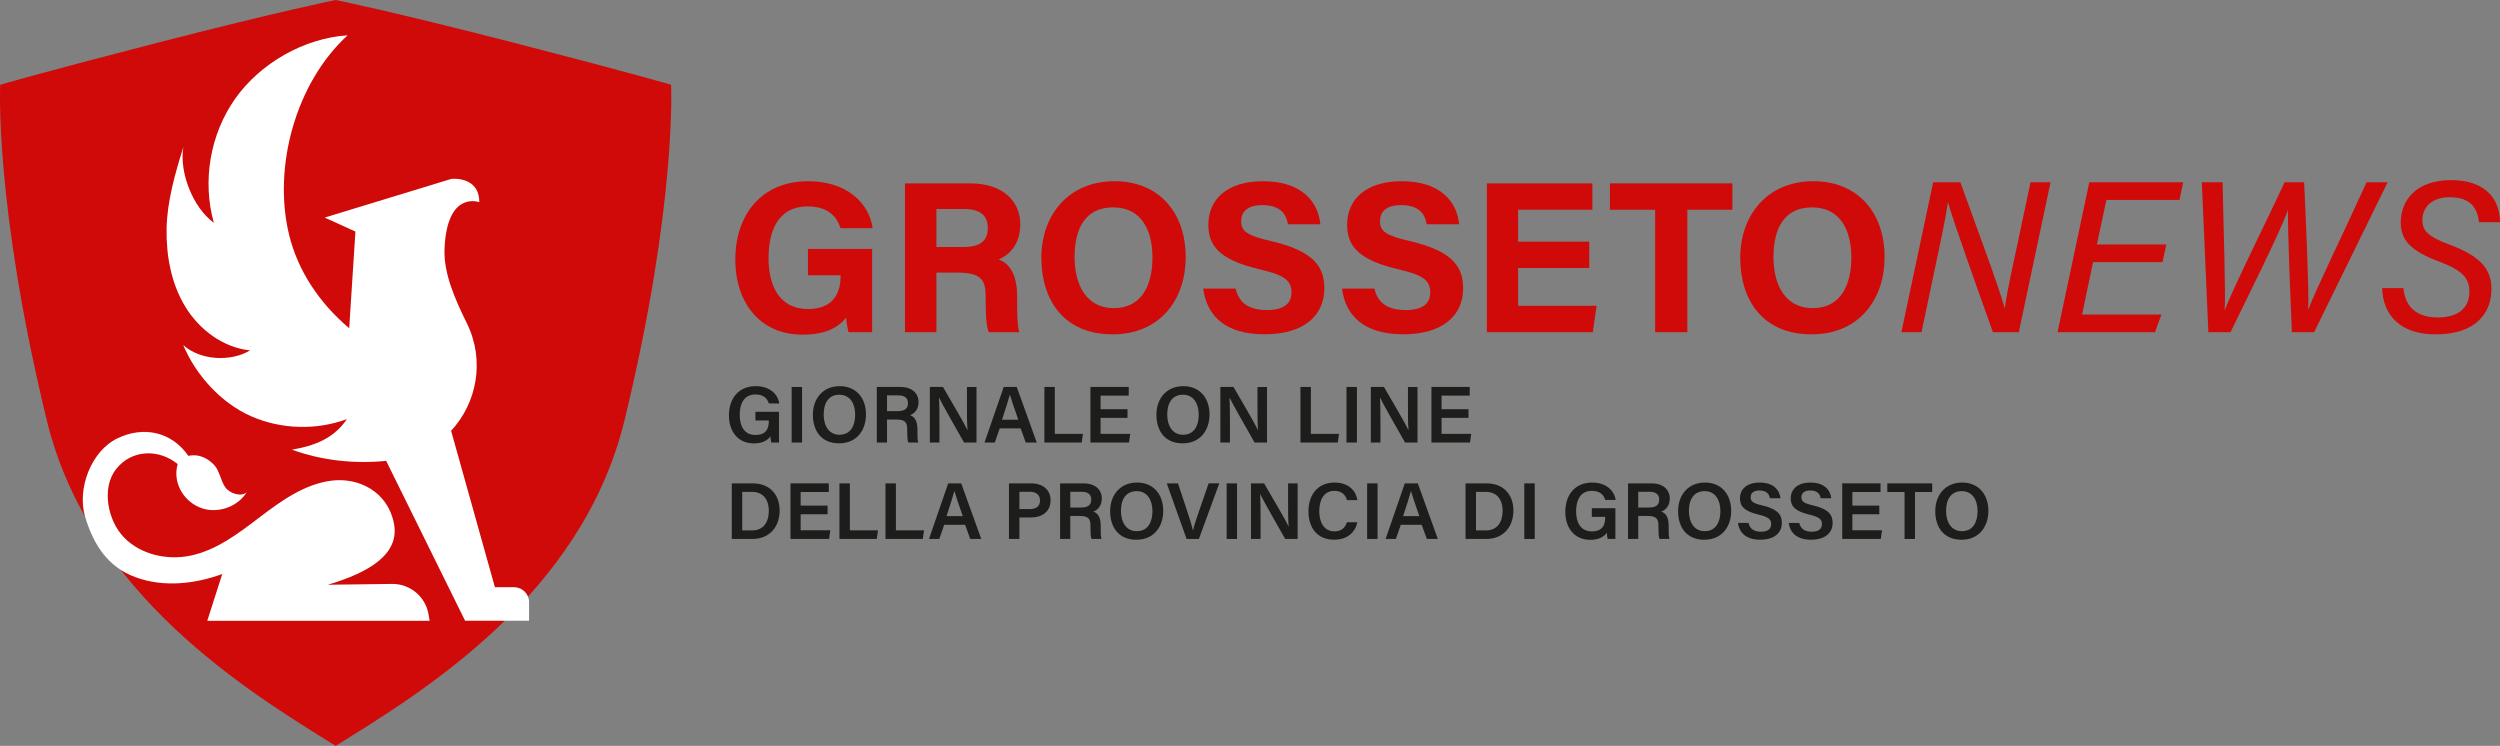 <?xml version="1.0" encoding="UTF-8"?>
<svg id="Livello_2" data-name="Livello 2" xmlns="http://www.w3.org/2000/svg" viewBox="0 0 1850.06 551.95">
  <rect x="0" y="0" width="1850.06" height="551.95" fill="#808080" stroke="none"/>
  <defs>
    <style>
      .cls-1 {
        fill: #d00909;
      }

      .cls-2 {
        fill: #fff;
      }

      .cls-3 {
        fill: #1d1d1b;
      }
    </style>
  </defs>
  <g id="Livello_1-2" data-name="Livello 1">
    <g>
      <g>
        <g>
          <path class="cls-1" d="M645.4,245.82h-17.45c-.92-3.39-1.52-7.17-1.82-10.86-6.1,8.23-16.86,12.7-32.16,12.7-31.97,0-49.82-24.16-49.82-55.52,0-33.1,19.26-58.04,53.97-58.04,28.34,0,45.01,15.99,47.68,34.77h-23.81c-2.26-7.38-8.08-16.1-24.19-16.1-22.61,0-29.06,18.91-29.06,38.32s7.38,37.61,29.21,37.61c20.36,0,24.11-14.13,24.11-23.98v-1h-24.15v-19.52h47.5v61.61Z"/>
          <path class="cls-1" d="M692.97,201.75v44.08h-23.27v-110.12h48.39c24.01,0,36.94,13.23,36.94,30.23,0,14.78-8.04,22.78-16,26.05,5.45,2.01,13.68,7.69,13.68,27.4v5.44c0,7.41.06,15.84,1.58,20.99h-22.57c-1.94-4.79-2.3-13.03-2.3-24.73v-1.61c0-12.04-3.04-17.74-20.79-17.74h-15.66ZM692.97,182.79h19.96c13.04,0,18.06-4.96,18.06-14.17s-5.85-13.97-17.5-13.97h-20.53v28.14Z"/>
          <path class="cls-1" d="M877.45,190.38c0,30.65-18.4,57.04-54.17,57.04s-52.65-25.12-52.65-56.66,19.98-56.66,54.19-56.66c32.21,0,52.63,22.57,52.63,56.28ZM795.22,190.28c0,21.5,9.44,37.76,28.96,37.76,21.18,0,28.68-17.73,28.68-37.36,0-20.83-8.53-37.21-29.06-37.21s-28.57,15.36-28.57,36.8Z"/>
          <path class="cls-1" d="M914.39,213.54c2.51,11.06,10.45,15.91,23.19,15.91s18.15-5.02,18.15-13.08c0-8.96-5.31-12.85-24.14-17.23-29.97-7.04-37.38-17.94-37.38-32.8,0-19.19,14.36-32.23,40.43-32.23,29.24,0,40.89,15.72,42.46,31.83h-23.99c-1.15-6.78-4.9-14.14-19.09-14.14-9.66,0-15.5,3.99-15.5,11.81s4.68,10.76,22.47,14.89c32.03,7.54,39.05,19.46,39.05,34.99,0,20.11-15.21,33.9-44.32,33.9s-42.67-13.76-45.31-33.84h23.99Z"/>
          <path class="cls-1" d="M1017.09,213.54c2.51,11.06,10.45,15.91,23.19,15.91s18.15-5.02,18.15-13.08c0-8.96-5.31-12.85-24.14-17.23-29.97-7.04-37.38-17.94-37.38-32.8,0-19.19,14.36-32.23,40.43-32.23,29.24,0,40.89,15.72,42.46,31.83h-23.99c-1.15-6.78-4.9-14.14-19.09-14.14-9.66,0-15.5,3.99-15.5,11.81s4.68,10.76,22.47,14.89c32.03,7.54,39.05,19.46,39.05,34.99,0,20.11-15.21,33.9-44.32,33.9s-42.67-13.76-45.31-33.84h23.99Z"/>
          <path class="cls-1" d="M1176.09,198.33h-52.66v27.98h58.09l-2.82,19.52h-78.38v-110.12h78.09v19.52h-54.98v23.6h52.66v19.52Z"/>
          <path class="cls-1" d="M1224.85,155.22h-33.46v-19.52h90.63v19.52h-33.34v90.61h-23.83v-90.61Z"/>
          <path class="cls-1" d="M1394.64,190.38c0,30.65-18.4,57.04-54.17,57.04s-52.65-25.12-52.65-56.66,19.98-56.66,54.19-56.66c32.21,0,52.63,22.57,52.63,56.28ZM1312.41,190.28c0,21.5,9.44,37.76,28.96,37.76,21.18,0,28.68-17.73,28.68-37.36,0-20.83-8.53-37.21-29.06-37.21s-28.57,15.36-28.57,36.8Z"/>
          <path class="cls-1" d="M1407.08,245.82l23.49-110.94h20.14c9.18,25.63,29.83,80.77,32.7,93.04h.23c1.77-13.33,6.27-32.9,10.11-51.04l8.89-42h14.82l-23.49,110.94h-19.15c-8.5-23.79-29.94-83.58-33.11-95.78h-.23c-2.16,14.26-6.21,32.73-10.46,52.72l-9.05,43.06h-14.9Z"/>
          <path class="cls-1" d="M1600.29,194h-51.39l-8.1,38.74h58.71l-4.76,13.08h-72.11l23.49-110.94h69.48l-2.74,13.08h-54.08l-7.06,32.95h51.39l-2.83,13.08Z"/>
          <path class="cls-1" d="M1634.25,245.82l-4.85-110.94h15.39c.58,32.51,2.41,83.7,1.51,94.69h.16c4.3-12.76,31.61-67.39,44.19-94.69h14.46c1.13,24.12,3.75,80.8,3.03,94.02h.16c4.79-13.24,26.88-58.33,43.03-94.02h15.58l-54.41,110.94h-16.48c-.93-23.96-3.22-75.18-2.8-90.16h-.16c-6.16,17.18-30.74,65.93-42.42,90.16h-16.39Z"/>
          <path class="cls-1" d="M1778.62,213.21c1.23,14.23,10.05,21.71,25.46,21.71,14.13,0,23.34-6.27,23.34-19.11,0-9.8-5-15.7-22.38-22.25-20.92-7.75-28.43-15.8-28.43-28.98,0-16.48,11.65-31.29,37.19-31.29s36.14,13.98,36.27,31.16h-15.59c-1.1-10.47-6.11-18.51-21.72-18.51-13.1,0-20.14,7.45-20.14,16.89,0,7.41,3.51,12.04,19.71,18.06,22.81,8.45,31.41,17.93,31.41,32.85,0,17.4-10.98,33.69-41.34,33.69-25.95,0-38.97-14.07-39.53-34.21h15.77Z"/>
        </g>
        <g>
          <path class="cls-3" d="M576.48,327.48h-5.72c-.32-1.1-.52-2.66-.62-4.58-2.11,3.02-5.97,5.22-12.27,5.22-11.91,0-18.45-9.01-18.45-20.72,0-12.34,7.04-21.64,19.81-21.64,10.23,0,16.38,5.7,17.44,12.83h-7.71c-1.03-3.39-3.59-6.69-9.85-6.69-8.82,0-11.7,7.25-11.7,15.15s3.12,14.84,11.66,14.84,9.86-5.57,9.86-10.37v-.39h-9.9v-6.39h17.45v22.73Z"/>
          <path class="cls-3" d="M593.55,286.36v41.12h-7.71v-41.12h7.71Z"/>
          <path class="cls-3" d="M640.85,306.75c0,11.4-6.69,21.33-19.91,21.33s-19.39-9.37-19.39-21.16,7.27-21.16,19.93-21.16c11.88,0,19.37,8.52,19.37,20.98ZM609.54,306.74c0,8.32,3.88,14.99,11.7,14.99,8.47,0,11.61-7.05,11.61-14.88s-3.57-14.74-11.7-14.74-11.61,6.36-11.61,14.63Z"/>
          <path class="cls-3" d="M656.42,310.45v17.03h-7.56v-41.12h17.38c8.79,0,13.51,4.82,13.51,11.19,0,5.46-3.03,8.53-6.33,9.71,2.49.8,5.51,3.06,5.51,10.34v1.94c0,2.79-.03,6.09.58,7.94h-7.36c-.73-1.78-.8-4.91-.8-9.1v-.7c0-4.96-1.31-7.23-8.2-7.23h-6.73ZM656.42,304.23h7.96c5.35,0,7.54-2.03,7.54-5.87s-2.41-5.78-7.19-5.78h-8.31v11.65Z"/>
          <path class="cls-3" d="M688.1,327.48v-41.12h9.72c5.4,9.36,16.03,27.32,18.07,31.8h.1c-.44-4.63-.42-11.55-.42-18.28v-13.51h7.06v41.12h-9.19c-4.77-8.34-16.27-28.46-18.49-33.16h-.1c.3,3.97.36,11.91.36,19.3v13.86h-7.11Z"/>
          <path class="cls-3" d="M739.8,317.01l-3.62,10.47h-7.61l14.2-41.12h9.64l14.81,41.12h-8.14l-3.79-10.47h-15.5ZM753.56,310.62c-3.26-9.41-5.22-15.02-6.18-18.52h-.06c-1.01,3.86-3.19,10.48-5.81,18.52h12.05Z"/>
          <path class="cls-3" d="M772.88,286.36h7.71v34.73h20.82l-.93,6.39h-27.6v-41.12Z"/>
          <path class="cls-3" d="M834.39,309.23h-19.94v11.85h21.96l-.93,6.39h-28.53v-41.12h28.34v6.39h-20.84v10.09h19.94v6.39Z"/>
          <path class="cls-3" d="M895.08,306.75c0,11.4-6.69,21.33-19.91,21.33s-19.39-9.37-19.39-21.16,7.27-21.16,19.93-21.16c11.88,0,19.37,8.52,19.37,20.98ZM863.78,306.74c0,8.32,3.88,14.99,11.7,14.99,8.47,0,11.61-7.05,11.61-14.88s-3.57-14.74-11.7-14.74-11.61,6.36-11.61,14.63Z"/>
          <path class="cls-3" d="M903.09,327.48v-41.12h9.72c5.4,9.36,16.03,27.32,18.07,31.8h.1c-.44-4.63-.42-11.55-.42-18.28v-13.51h7.06v41.12h-9.19c-4.77-8.34-16.27-28.46-18.49-33.16h-.1c.3,3.97.36,11.91.36,19.3v13.86h-7.11Z"/>
          <path class="cls-3" d="M962.37,286.36h7.71v34.73h20.82l-.93,6.39h-27.6v-41.12Z"/>
          <path class="cls-3" d="M1004.15,286.36v41.12h-7.71v-41.12h7.71Z"/>
          <path class="cls-3" d="M1014.45,327.48v-41.12h9.72c5.4,9.36,16.03,27.32,18.07,31.8h.1c-.44-4.63-.42-11.55-.42-18.28v-13.51h7.06v41.12h-9.19c-4.77-8.34-16.27-28.46-18.49-33.16h-.1c.3,3.97.36,11.91.36,19.3v13.86h-7.11Z"/>
          <path class="cls-3" d="M1086.73,309.23h-19.94v11.85h21.96l-.93,6.39h-28.53v-41.12h28.34v6.39h-20.84v10.09h19.94v6.39Z"/>
          <path class="cls-3" d="M541.54,357.71h15.75c11.83,0,19.66,7.88,19.66,20.08s-7.61,21.04-19.97,21.04h-15.45v-41.12ZM549.25,392.52h7.34c8.5,0,12.37-6.23,12.37-14.68,0-7.2-3.58-13.83-12.33-13.83h-7.38v28.51Z"/>
          <path class="cls-3" d="M612.44,380.58h-19.94v11.85h21.96l-.93,6.39h-28.53v-41.12h28.34v6.39h-20.84v10.09h19.94v6.39Z"/>
          <path class="cls-3" d="M621.21,357.71h7.71v34.73h20.82l-.93,6.39h-27.6v-41.12Z"/>
          <path class="cls-3" d="M655.28,357.71h7.71v34.73h20.82l-.93,6.39h-27.6v-41.12Z"/>
          <path class="cls-3" d="M698.72,388.36l-3.62,10.47h-7.61l14.2-41.12h9.64l14.81,41.12h-8.14l-3.79-10.47h-15.5ZM712.48,381.97c-3.26-9.41-5.22-15.02-6.18-18.52h-.06c-1.01,3.86-3.19,10.48-5.81,18.52h12.05Z"/>
          <path class="cls-3" d="M746.66,357.71h16.53c8.49,0,14.26,4.76,14.26,12.47,0,8.62-6.42,12.77-14.51,12.77h-8.55v15.89h-7.73v-41.12ZM754.39,376.72h7.72c4.64,0,7.51-1.98,7.51-6.38s-3.19-6.41-7.32-6.41h-7.92v12.79Z"/>
          <path class="cls-3" d="M792.04,381.8v17.03h-7.56v-41.12h17.38c8.79,0,13.51,4.82,13.51,11.19,0,5.46-3.03,8.53-6.33,9.71,2.49.8,5.51,3.06,5.51,10.34v1.94c0,2.79-.03,6.09.58,7.94h-7.36c-.73-1.78-.8-4.91-.8-9.1v-.7c0-4.96-1.31-7.23-8.2-7.23h-6.73ZM792.04,375.58h7.96c5.35,0,7.54-2.03,7.54-5.87s-2.41-5.78-7.19-5.78h-8.31v11.65Z"/>
          <path class="cls-3" d="M860.83,378.09c0,11.4-6.69,21.33-19.91,21.33s-19.39-9.37-19.39-21.16,7.27-21.16,19.93-21.16c11.88,0,19.37,8.52,19.37,20.98ZM829.53,378.09c0,8.32,3.88,14.99,11.7,14.99,8.47,0,11.61-7.05,11.61-14.88s-3.57-14.74-11.7-14.74-11.61,6.36-11.61,14.63Z"/>
          <path class="cls-3" d="M878.11,398.83l-14.67-41.12h8.28l6.5,19.51c1.94,5.84,3.6,11.13,4.54,15.18h.12c.85-3.68,2.7-9.16,4.73-15.03l6.8-19.67h7.89l-15.1,41.12h-9.1Z"/>
          <path class="cls-3" d="M915.45,357.71v41.12h-7.71v-41.12h7.71Z"/>
          <path class="cls-3" d="M925.75,398.83v-41.12h9.72c5.4,9.36,16.03,27.32,18.07,31.8h.1c-.44-4.63-.42-11.55-.42-18.28v-13.51h7.06v41.12h-9.19c-4.77-8.34-16.27-28.46-18.49-33.16h-.1c.3,3.97.36,11.91.36,19.3v13.86h-7.11Z"/>
          <path class="cls-3" d="M1004.51,386.5c-1.71,7.43-7.3,12.89-17.26,12.89-12.79,0-18.96-9.26-18.96-20.94s6.31-21.34,19.32-21.34c10.52,0,15.81,6.12,16.89,12.99h-7.71c-1.07-3.62-3.54-6.85-9.44-6.85-7.93,0-11.06,7.16-11.06,14.93,0,7.34,2.82,15.06,11.3,15.06,5.99,0,8.14-3.8,9.18-6.75h7.75Z"/>
          <path class="cls-3" d="M1019.43,357.71v41.12h-7.71v-41.12h7.71Z"/>
          <path class="cls-3" d="M1036.61,388.36l-3.62,10.47h-7.61l14.2-41.12h9.64l14.81,41.12h-8.14l-3.79-10.47h-15.5ZM1050.37,381.97c-3.26-9.41-5.22-15.02-6.18-18.52h-.06c-1.01,3.86-3.19,10.48-5.81,18.52h12.05Z"/>
          <path class="cls-3" d="M1084.55,357.71h15.75c11.83,0,19.66,7.88,19.66,20.08s-7.61,21.04-19.97,21.04h-15.45v-41.12ZM1092.27,392.52h7.34c8.5,0,12.37-6.23,12.37-14.68,0-7.2-3.58-13.83-12.33-13.83h-7.38v28.51Z"/>
          <path class="cls-3" d="M1135.73,357.71v41.12h-7.71v-41.12h7.71Z"/>
          <path class="cls-3" d="M1195.42,398.83h-5.72c-.32-1.1-.52-2.66-.62-4.58-2.11,3.02-5.97,5.22-12.27,5.22-11.91,0-18.45-9.01-18.45-20.72,0-12.34,7.04-21.64,19.81-21.64,10.23,0,16.38,5.7,17.44,12.83h-7.71c-1.03-3.39-3.59-6.69-9.85-6.69-8.82,0-11.7,7.25-11.7,15.15s3.12,14.84,11.66,14.84,9.86-5.57,9.86-10.37v-.39h-9.9v-6.39h17.45v22.73Z"/>
          <path class="cls-3" d="M1212.34,381.8v17.03h-7.56v-41.12h17.38c8.79,0,13.51,4.82,13.51,11.19,0,5.46-3.03,8.53-6.33,9.71,2.49.8,5.51,3.06,5.51,10.34v1.94c0,2.79-.03,6.09.58,7.94h-7.36c-.73-1.78-.8-4.91-.8-9.1v-.7c0-4.96-1.31-7.23-8.2-7.23h-6.73ZM1212.34,375.58h7.96c5.35,0,7.54-2.03,7.54-5.87s-2.41-5.78-7.19-5.78h-8.31v11.65Z"/>
          <path class="cls-3" d="M1281.13,378.09c0,11.4-6.69,21.33-19.91,21.33s-19.39-9.37-19.39-21.16,7.27-21.16,19.93-21.16c11.88,0,19.37,8.52,19.37,20.98ZM1249.83,378.09c0,8.32,3.88,14.99,11.7,14.99,8.47,0,11.61-7.05,11.61-14.88s-3.57-14.74-11.7-14.74-11.61,6.36-11.61,14.63Z"/>
          <path class="cls-3" d="M1293.93,386.98c1,4.4,4.1,6.51,9.27,6.51s7.52-2.26,7.52-5.57c0-3.61-2-5.36-9.45-7.12-10.68-2.53-13.65-6.35-13.65-11.98,0-6.8,5.07-11.71,14.61-11.71,10.53,0,14.77,5.8,15.35,11.6h-7.79c-.53-2.92-2.24-5.75-7.78-5.75-4.09,0-6.48,1.75-6.48,5.01s1.94,4.49,8.78,6.1c11.88,2.83,14.31,7.32,14.31,12.94,0,7.21-5.42,12.38-16.01,12.38s-15.55-5.32-16.49-12.41h7.79Z"/>
          <path class="cls-3" d="M1331.5,386.98c1,4.4,4.1,6.51,9.27,6.51s7.52-2.26,7.52-5.57c0-3.61-2-5.36-9.45-7.12-10.68-2.53-13.65-6.35-13.65-11.98,0-6.8,5.07-11.71,14.61-11.71,10.53,0,14.77,5.8,15.35,11.6h-7.79c-.53-2.92-2.24-5.75-7.78-5.75-4.09,0-6.48,1.75-6.48,5.01s1.94,4.49,8.78,6.1c11.88,2.83,14.31,7.32,14.31,12.94,0,7.21-5.42,12.38-16.01,12.38s-15.55-5.32-16.49-12.41h7.79Z"/>
          <path class="cls-3" d="M1390.73,380.58h-19.94v11.85h21.96l-.93,6.39h-28.53v-41.12h28.34v6.39h-20.84v10.09h19.94v6.39Z"/>
          <path class="cls-3" d="M1409.41,364.1h-12.77v-6.39h33.24v6.39h-12.74v34.73h-7.73v-34.73Z"/>
          <path class="cls-3" d="M1471.45,378.09c0,11.4-6.69,21.33-19.91,21.33s-19.39-9.37-19.39-21.16,7.27-21.16,19.93-21.16c11.88,0,19.37,8.52,19.37,20.98ZM1440.15,378.09c0,8.32,3.88,14.99,11.7,14.99,8.47,0,11.61-7.05,11.61-14.88s-3.57-14.74-11.7-14.74-11.61,6.36-11.61,14.63Z"/>
        </g>
      </g>
      <g>
        <path class="cls-1" d="M248.39,0s41.8,8.42,132.51,31.8c85.69,22.08,115.72,30.92,115.72,30.92,0,0,4.42,88.34-34.45,248.23-31.38,129.08-148.41,200.53-213.78,240.99-65.37-40.46-182.4-111.91-213.78-240.99C-4.27,151.06.15,62.72.15,62.72c0,0,30.03-8.83,115.72-30.92C206.59,8.42,248.39,0,248.39,0Z"/>
        <g>
          <path class="cls-2" d="M242.55,432.73c31.25-9.19,53.31-22.98,48.99-45.33-4.59-23.77-26.33-34.2-46.11-31.72-19.78,2.48-36.84,14.61-52.71,26.67-15.87,12.06-32.26,24.8-51.77,28.84-17.27,3.58-36.59-.7-48.98-13.26-12.39-12.56-17.03-36.82-6.13-50.68,11.83-15.05,32.01-14.98,45.66-3.81-3.76,12.92,3.51,26.48,15.82,31.89,12.32,5.42,28.28.38,35.26-11.13-4.04,3.86-12.66.92-15.91-3.63-3.25-4.55-4.21-12.24-8.04-16.31-4.24-4.51-10.58-8.68-19.24-6.91-12.31-17.78-33.04-22.36-52.51-12.97-19.47,9.4-30.11,37.5-23.85,58.2,6.32,20.87,16.92,37.11,37.4,44.62,20.47,7.51,43.55,5.07,64.03-2.42l-11.06,34.61h164.53l-.78-4.67c-2.2-13.18-13.68-22.78-27.04-22.61l-47.55.62Z"/>
          <path class="cls-2" d="M391.52,445.63v13.75h-47.33l-58.42-118.32c-23.63,2.35-47.7-.28-69.77-8.3,16.8-2.79,31.23-8.45,40.69-22.59-22.67,8.35-48.6,7.6-70.75-2.09-22.15-9.67-41.08-30.45-50.36-52.79,12.28,11.4,35.16,12.69,49.48,4.01-19.93-2.04-37.67-15.36-48.03-32.49-10.39-17.17-14.09-37.69-13.75-57.73.36-20.06,6.44-41.26,12.43-60.28-3.23,18.43,6.9,44.7,22.54,56.05-8.71-30.94-2.71-65.69,15.87-91.93,18.59-26.24,51.06-44.75,83.14-46.79-38.29,35-55.53,97.15-43.33,147.58,6.33,26.14,22.03,50.25,44.49,69.2l4.6-71.56-22.75-10.34,93.74-28.62s20.68-2.4,20.68,17.24c0,0-23.89-9.05-25.72,34.36-.78,18.2,7.52,36.89,16.54,55.27,13.6,27.69,7.29,59.07-11.68,79.54l32.42,115.76h14.22c6.11,0,11.06,4.95,11.06,11.06Z"/>
          <path class="cls-2" d="M266.94,250.1c-1.99-1.53-6.11-5.17-8-6.8"/>
        </g>
      </g>
    </g>
  </g>
</svg>